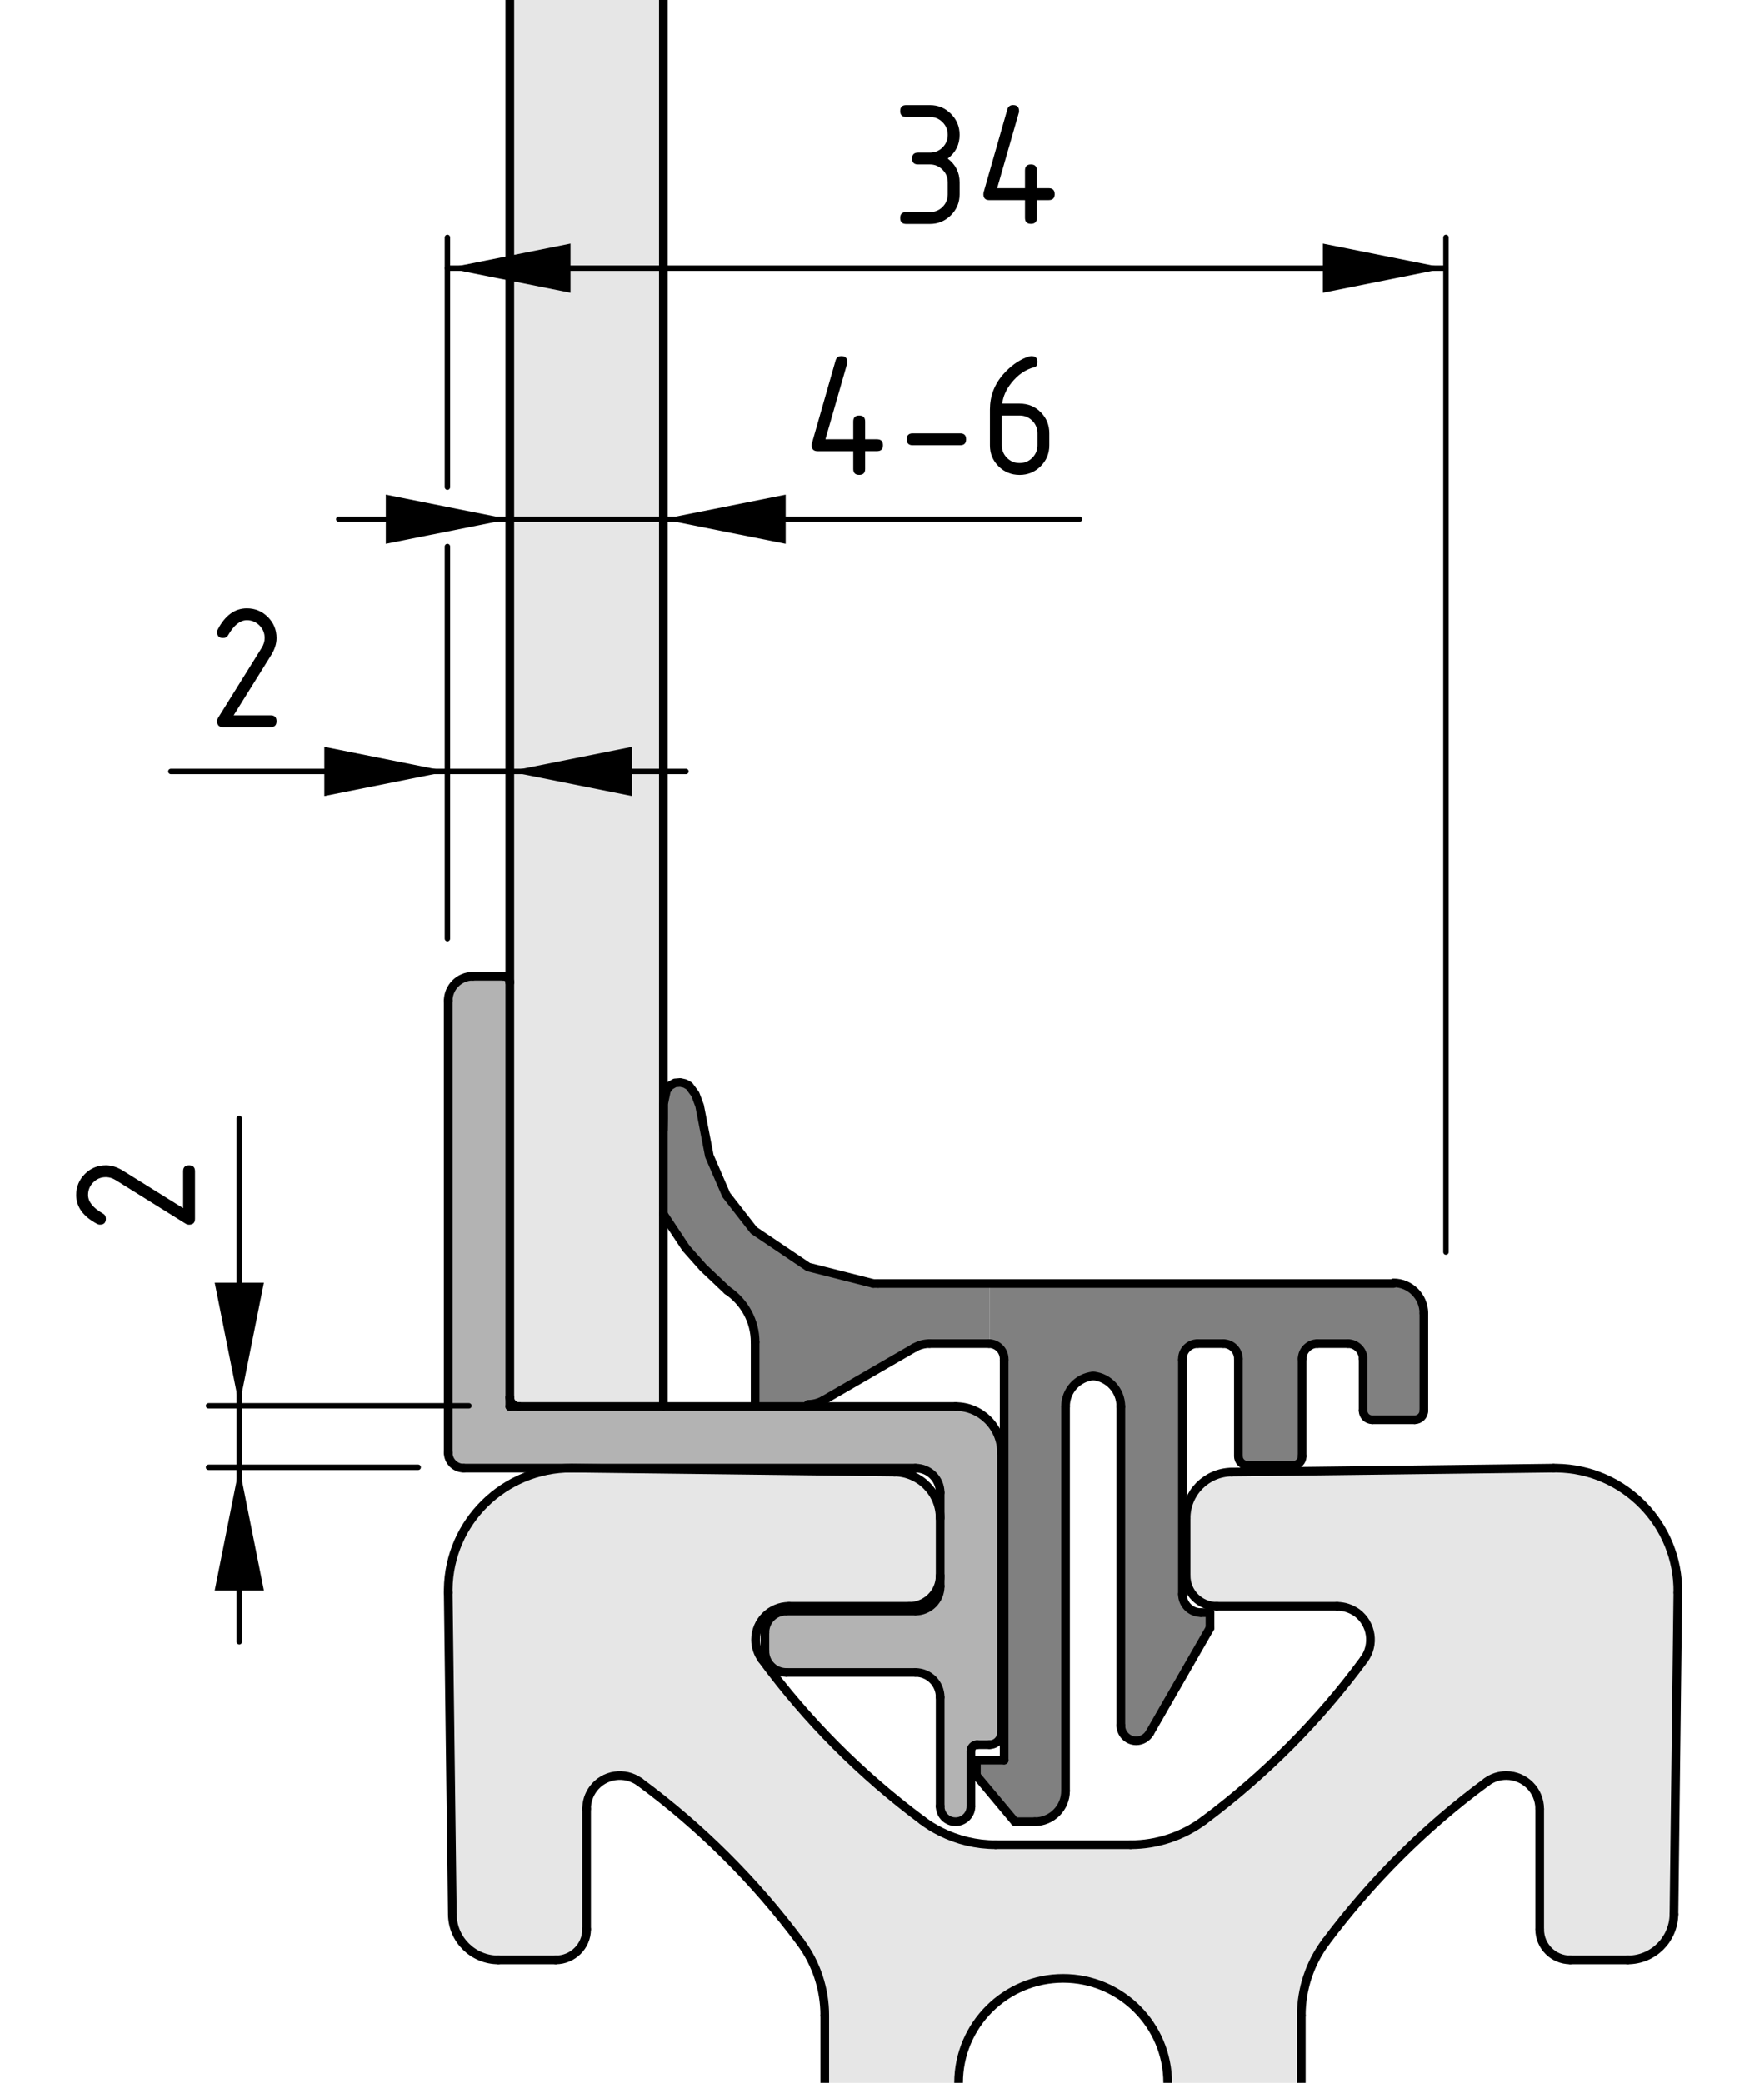 <?xml version="1.0" encoding="utf-8"?>
<!-- Generator: Adobe Illustrator 23.1.0, SVG Export Plug-In . SVG Version: 6.00 Build 0)  -->
<svg version="1.1" xmlns="http://www.w3.org/2000/svg" xmlns:xlink="http://www.w3.org/1999/xlink" x="0px" y="0px"
	 viewBox="0 0 81.333 96.03" style="enable-background:new 0 0 81.333 96.03;" xml:space="preserve">
<style type="text/css">
	.st0{fill:#808080;}
	.st1{fill:#E6E6E6;}
	.st2{fill:#B3B3B3;}
	.st3{fill:none;stroke:#000000;stroke-width:0.4;stroke-linecap:round;stroke-linejoin:round;stroke-miterlimit:10;}
	.st4{fill:none;stroke:#000000;stroke-width:0.25;stroke-linecap:round;stroke-linejoin:round;stroke-miterlimit:10;}
</style>
<g id="Kontur">
</g>
<g id="Schraubendreher">
</g>
<g id="neue_Kontur">
	<g id="ARC_29_">
		<g id="XMLID_1_">
			<g>
				<path class="st0" d="M45.637,61.95c-0.01,0-0.03,0-0.04,0h-2.74
					c-0.25,0-0.49,0.07-0.7,0.19L37.957,64.57
					c-0.22,0.12-0.46,0.18-0.7,0.18v0.1h-2.44v-0.14v-2.83
					c0-0.96-0.49-1.85-1.28-2.38l-1.11-1.05l-0.8-0.9l-1.04-1.57
					v-3.88l0.01-0.52v-0.68l0.13-0.62l0.16-0.22l0.23-0.13l0.25-0.02
					l0.22,0.05l0.19,0.11l0.28,0.38l0.2,0.53l0.45,2.32l0.78,1.8
					l1.27,1.63l2.51,1.69l3,0.76h0.22h5.15V61.95z"/>
				<path class="st0" d="M60.037,67.14c0,0.23-0.18,0.42-0.42,0.42h-2.1
					c-0.23,0-0.42-0.19-0.42-0.42v-4.49c0-0.38-0.31-0.7-0.7-0.7
					h-1.18c-0.39,0-0.7,0.32-0.7,0.7c0,0.02,0,0.03,0,0.05v9.95v0.85
					c0,0.47,0.38,0.85,0.85,0.85h0.42v0.71l-2.78,4.84
					c-0.13,0.22-0.37,0.36-0.62,0.36c-0.39,0-0.71-0.32-0.71-0.71
					V64.85c0-0.73-0.55-1.34-1.27-1.41c-0.73,0.07-1.28,0.68-1.28,1.41
					V82.57c0,0.78-0.63,1.42-1.42,1.42h-0.91l-1.78-2.13v-0.71h1.28
					v-1.27V62.7c0.02-0.39-0.27-0.72-0.66-0.75v-2.77H64.247v-0.03
					c0.77,0,1.4,0.63,1.4,1.4v4.49c0,0.23-0.19,0.42-0.42,0.42
					h-1.96c-0.24,0-0.42-0.19-0.42-0.42v-2.39
					c0-0.38-0.32-0.7-0.7-0.7h-1.41c-0.38,0-0.7,0.32-0.7,0.7
					V67.14z"/>
				<path class="st1" d="M43.347,70v2.65c0,0.78-0.64,1.41-1.42,1.41H36.377
					c-0.85,0-1.54,0.69-1.54,1.54c0,0.33,0.11,0.65,0.3,0.91
					c2.08,2.83,4.57,5.32,7.39,7.42c0.26,0.2,0.54,0.37,0.84,0.52
					c0.78,0.39,1.65,0.6,2.54,0.6h6.22c1.21,0,2.4-0.39,3.38-1.12
					c2.81-2.1,5.3-4.59,7.38-7.42c0.5-0.68,0.36-1.64-0.32-2.15
					c-0.27-0.19-0.59-0.3-0.92-0.3h-5.55
					c-0.78,0-1.41-0.63-1.41-1.41v-2.65c0-1.17,0.93-2.11,2.1-2.13
					l2.83-0.03l12-0.15c0.05,0,0.1,0,0.15,0
					c3.13,0.04,5.63,2.61,5.59,5.74l-0.18,14.83
					c-0.02,1.17-0.96,2.1-2.13,2.1h-2.65
					c-0.78,0-1.41-0.63-1.41-1.41v-5.55c0-0.85-0.69-1.54-1.54-1.54
					c-0.33,0-0.65,0.1-0.91,0.3c-2.83,2.08-5.32,4.57-7.42,7.38
					c-0.73,0.98-1.12,2.17-1.12,3.38v6.22c0,1.22,0.39,2.41,1.12,3.38
					c2.1,2.82,4.59,5.31,7.42,7.39c0.68,0.5,1.64,0.35,2.15-0.33
					c0.19-0.26,0.3-0.58,0.3-0.91v-5.55c0-0.78,0.63-1.42,1.41-1.42
					h2.65c1.17,0,2.11,0.94,2.13,2.1l0.18,14.84c0,0.05,0,0.09,0,0.14
					c-0.04,3.13-2.61,5.64-5.74,5.6l-14.83-0.19
					c-1.17-0.01-2.1-0.96-2.1-2.12v-2.65c0-0.78,0.63-1.42,1.41-1.42
					h5.55c0.85,0,1.54-0.69,1.54-1.54c0-0.32-0.1-0.64-0.3-0.91
					c-2.08-2.82-4.57-5.32-7.38-7.41c-0.98-0.73-2.17-1.12-3.38-1.12
					h-6.22c-1.22,0-2.41,0.39-3.38,1.12c-2.82,2.09-5.31,4.59-7.39,7.41
					c-0.5,0.69-0.35,1.65,0.33,2.15c0.26,0.2,0.58,0.3,0.91,0.3
					h5.55c0.78,0,1.42,0.64,1.42,1.42v2.65c0,1.16-0.94,2.11-2.1,2.12
					l-14.84,0.19c-0.05,0-0.09,0-0.14,0c-3.13-0.04-5.64-2.61-5.6-5.74
					l0.19-14.84c0.01-1.16,0.96-2.1,2.12-2.1h2.65
					c0.78,0,1.42,0.64,1.42,1.42v5.55c0,0.85,0.69,1.54,1.53,1.54
					c0.33,0,0.65-0.11,0.92-0.3c2.82-2.08,5.32-4.57,7.41-7.39
					c0.73-0.97,1.12-2.16,1.12-3.38v-6.22c0-1.21-0.39-2.4-1.12-3.38
					c-2.09-2.81-4.59-5.3-7.41-7.38c-0.69-0.5-1.65-0.36-2.15,0.32
					c-0.2,0.27-0.3,0.59-0.3,0.92v5.55c0,0.78-0.64,1.41-1.42,1.41
					h-2.65c-1.16,0-2.11-0.93-2.12-2.1L20.667,73.43c0-0.05,0-0.1,0-0.15
					c0.04-3.11,2.57-5.59,5.67-5.59h0.07L41.247,67.87
					C42.407,67.89,43.347,68.83,43.347,70z M53.837,96.03
					c0-2.66-2.16-4.82-4.82-4.82s-4.82,2.16-4.82,4.82
					c0,2.66,2.16,4.82,4.82,4.82S53.837,98.69,53.837,96.03z"/>
				<path class="st1" d="M30.587,55.98v8.87h-6.66c-0.23,0-0.42-0.19-0.42-0.42
					V45.29v-334.77h7.08V52.1V55.98z"/>
				<path class="st2" d="M26.337,67.69H21.377c-0.39,0-0.71-0.32-0.71-0.71V46.14
					c0-0.62,0.51-1.13,1.13-1.13h1.42c0.16,0,0.29,0.13,0.29,0.28v19.14
					v0.42h0.42h6.66h4.23h2.44h6.8c1.17,0,2.12,0.95,2.12,2.13v12.9
					c0,0.31-0.25,0.56-0.56,0.56h-0.57c-0.16,0-0.28,0.13-0.28,0.29v2.55
					c0,0.39-0.32,0.71-0.71,0.71c-0.15,0-0.28-0.04-0.4-0.12
					c-0.19-0.13-0.31-0.35-0.31-0.59v-5.03
					c0-0.63-0.51-1.14-1.14-1.14h-5.95c-0.55,0-0.99-0.44-0.99-0.99
					v-0.85c0-0.55,0.44-0.99,0.99-0.99h5.95
					c0.63,0,1.14-0.51,1.14-1.14v-0.49v-2.65V68.82
					c0-0.63-0.51-1.13-1.14-1.13H26.407H26.337z"/>
			</g>
			<g>
				<path class="st3" d="M34.817,61.88c0-0.96-0.49-1.85-1.28-2.38"/>
				<polyline class="st3" points="33.537,59.5 32.427,58.45 31.627,57.55 				"/>
				<line class="st3" x1="31.627" y1="57.55" x2="30.587" y2="55.98"/>
				<polyline class="st3" points="30.587,52.1 30.597,51.58 30.597,50.9 30.727,50.28 
					30.887,50.06 31.117,49.93 31.367,49.91 31.587,49.96 31.777,50.07 
					32.057,50.45 32.257,50.98 32.707,53.3 33.487,55.1 34.757,56.73 
					37.267,58.42 40.267,59.18 				"/>
				<line class="st3" x1="40.487" y1="59.18" x2="40.267" y2="59.18"/>
				<line class="st3" x1="51.677" y1="64.85" x2="51.677" y2="79.55"/>
				<line class="st3" x1="53.007" y1="79.9" x2="55.787" y2="75.06"/>
				<line class="st3" x1="55.787" y1="75.06" x2="55.787" y2="74.35"/>
				<path class="st3" d="M54.517,73.5c0,0.47,0.38,0.85,0.85,0.85"/>
				<path class="st3" d="M51.677,64.85c0-0.73-0.55-1.34-1.27-1.41"/>
				<path class="st3" d="M50.407,63.44c-0.73,0.07-1.28,0.68-1.28,1.41"/>
				<path class="st3" d="M47.707,83.99c0.79,0,1.42-0.64,1.42-1.42"/>
				<path class="st3" d="M51.677,79.55c0,0.39,0.32,0.71,0.71,0.71
					c0.25,0,0.49-0.14,0.62-0.36"/>
				<polyline class="st3" points="64.247,59.18 45.637,59.18 40.487,59.18 				"/>
				<line class="st3" x1="34.817" y1="61.88" x2="34.817" y2="64.71"/>
				<polyline class="st3" points="46.297,62.7 46.297,79.88 46.297,81.15 				"/>
				<line class="st3" x1="55.787" y1="74.35" x2="55.367" y2="74.35"/>
				<polyline class="st3" points="54.517,73.5 54.517,72.65 54.517,62.7 				"/>
				<line class="st3" x1="46.297" y1="81.15" x2="45.017" y2="81.15"/>
				<line class="st3" x1="45.017" y1="81.15" x2="45.017" y2="81.86"/>
				<line class="st3" x1="45.017" y1="81.86" x2="46.797" y2="83.99"/>
				<line class="st3" x1="46.797" y1="83.99" x2="47.707" y2="83.99"/>
				<line class="st3" x1="49.127" y1="82.57" x2="49.127" y2="64.85"/>
				<line class="st3" x1="36.377" y1="74.06" x2="41.927" y2="74.06"/>
				<path class="st3" d="M36.377,74.06c-0.85,0-1.54,0.69-1.54,1.54
					c0,0.33,0.11,0.65,0.3,0.91"/>
				<path class="st3" d="M35.137,76.51c2.08,2.83,4.57,5.32,7.39,7.42"/>
				<path class="st3" d="M42.527,83.93c0.26,0.2,0.54,0.37,0.84,0.52
					c0.78,0.39,1.65,0.6,2.54,0.6"/>
				<line class="st3" x1="52.127" y1="85.05" x2="45.907" y2="85.05"/>
				<path class="st3" d="M52.127,85.05c1.21,0,2.4-0.39,3.38-1.12"/>
				<path class="st3" d="M55.507,83.93c2.81-2.1,5.3-4.59,7.38-7.42"/>
				<path class="st3" d="M62.887,76.51c0.5-0.68,0.36-1.64-0.32-2.15
					c-0.27-0.19-0.59-0.3-0.92-0.3"/>
				<line class="st3" x1="56.097" y1="74.06" x2="61.647" y2="74.06"/>
				<path class="st3" d="M54.687,72.65c0,0.78,0.63,1.41,1.41,1.41"/>
				<line class="st3" x1="54.687" y1="70" x2="54.687" y2="72.65"/>
				<path class="st3" d="M56.787,67.87c-1.17,0.02-2.1,0.96-2.1,2.13"/>
				<polyline class="st3" points="71.617,67.69 59.617,67.84 56.787,67.87 				"/>
				<path class="st3" d="M77.357,73.43c0.04-3.13-2.46-5.7-5.59-5.74
					c-0.05,0-0.1,0-0.15,0"/>
				<line class="st3" x1="77.177" y1="88.26" x2="77.357" y2="73.43"/>
				<path class="st3" d="M75.047,90.36c1.17,0,2.11-0.93,2.13-2.1"/>
				<line class="st3" x1="72.397" y1="90.36" x2="75.047" y2="90.36"/>
				<path class="st3" d="M70.987,88.95c0,0.78,0.63,1.41,1.41,1.41"/>
				<line class="st3" x1="70.987" y1="83.4" x2="70.987" y2="88.95"/>
				<path class="st3" d="M70.987,83.4c0-0.85-0.69-1.54-1.54-1.54
					c-0.33,0-0.65,0.1-0.91,0.3"/>
				<path class="st3" d="M68.537,82.16c-2.83,2.08-5.32,4.57-7.42,7.38"/>
				<path class="st3" d="M61.117,89.54c-0.73,0.98-1.12,2.17-1.12,3.38"/>
				<line class="st3" x1="59.997" y1="99.14" x2="59.997" y2="92.92"/>
				<path class="st3" d="M59.997,99.14c0,1.22,0.39,2.41,1.12,3.38"/>
				<path class="st3" d="M61.117,102.52c2.1,2.82,4.59,5.31,7.42,7.39"/>
				<path class="st3" d="M68.537,109.91c0.68,0.5,1.64,0.35,2.15-0.33
					c0.19-0.26,0.3-0.58,0.3-0.91"/>
				<line class="st3" x1="70.987" y1="103.12" x2="70.987" y2="108.67"/>
				<path class="st3" d="M72.397,101.7c-0.78,0-1.41,0.64-1.41,1.42"/>
				<line class="st3" x1="75.047" y1="101.7" x2="72.397" y2="101.7"/>
				<path class="st3" d="M77.177,103.8c-0.02-1.16-0.96-2.1-2.13-2.1"/>
				<line class="st3" x1="77.357" y1="118.64" x2="77.177" y2="103.8"/>
				<path class="st3" d="M71.617,124.38c3.13,0.04,5.7-2.47,5.74-5.6
					c0-0.05,0-0.09,0-0.14"/>
				<line class="st3" x1="56.787" y1="124.19" x2="71.617" y2="124.38"/>
				<path class="st3" d="M54.687,122.07c0,1.16,0.93,2.11,2.1,2.12"/>
				<line class="st3" x1="54.687" y1="119.42" x2="54.687" y2="122.07"/>
				<path class="st3" d="M56.097,118c-0.78,0-1.41,0.64-1.41,1.42"/>
				<line class="st3" x1="61.647" y1="118" x2="56.097" y2="118"/>
				<path class="st3" d="M61.647,118c0.85,0,1.54-0.69,1.54-1.54
					c0-0.32-0.1-0.64-0.3-0.91"/>
				<path class="st3" d="M62.887,115.55c-2.08-2.82-4.57-5.32-7.38-7.41"/>
				<path class="st3" d="M55.507,108.14c-0.98-0.73-2.17-1.12-3.38-1.12"/>
				<circle class="st3" cx="49.017" cy="96.03" r="4.82"/>
				<line class="st3" x1="45.907" y1="107.02" x2="52.127" y2="107.02"/>
				<path class="st3" d="M45.907,107.02c-1.22,0-2.41,0.39-3.38,1.12"/>
				<path class="st3" d="M42.527,108.14c-2.82,2.09-5.31,4.59-7.39,7.41"/>
				<path class="st3" d="M35.137,115.55c-0.5,0.69-0.35,1.65,0.33,2.15
					c0.26,0.2,0.58,0.3,0.91,0.3"/>
				<line class="st3" x1="41.927" y1="118" x2="36.377" y2="118"/>
				<path class="st3" d="M43.347,119.42c0-0.78-0.64-1.42-1.42-1.42"/>
				<line class="st3" x1="43.347" y1="122.07" x2="43.347" y2="119.42"/>
				<path class="st3" d="M41.247,124.19c1.16-0.01,2.1-0.96,2.1-2.12"/>
				<line class="st3" x1="26.407" y1="124.38" x2="41.247" y2="124.19"/>
				<path class="st3" d="M20.667,118.64c-0.04,3.13,2.47,5.7,5.6,5.74
					c0.05,0,0.09,0,0.14,0"/>
				<line class="st3" x1="20.857" y1="103.8" x2="20.667" y2="118.64"/>
				<path class="st3" d="M22.977,101.7c-1.16,0-2.11,0.94-2.12,2.1"/>
				<line class="st3" x1="25.627" y1="101.7" x2="22.977" y2="101.7"/>
				<path class="st3" d="M27.047,103.12c0-0.78-0.64-1.42-1.42-1.42"/>
				<line class="st3" x1="27.047" y1="108.67" x2="27.047" y2="103.12"/>
				<path class="st3" d="M27.047,108.67c0,0.85,0.69,1.54,1.53,1.54
					c0.33,0,0.65-0.11,0.92-0.3"/>
				<path class="st3" d="M29.497,109.91c2.82-2.08,5.32-4.57,7.41-7.39"/>
				<path class="st3" d="M36.907,102.52c0.73-0.97,1.12-2.16,1.12-3.38"/>
				<line class="st3" x1="38.027" y1="92.92" x2="38.027" y2="99.14"/>
				<path class="st3" d="M38.027,92.92c0-1.21-0.39-2.4-1.12-3.38"/>
				<path class="st3" d="M36.907,89.54c-2.09-2.81-4.59-5.3-7.41-7.38"/>
				<path class="st3" d="M29.497,82.16c-0.69-0.5-1.65-0.36-2.15,0.32
					c-0.2,0.27-0.3,0.59-0.3,0.92"/>
				<line class="st3" x1="27.047" y1="88.95" x2="27.047" y2="83.4"/>
				<path class="st3" d="M25.627,90.36c0.78,0,1.42-0.63,1.42-1.41"/>
				<line class="st3" x1="22.977" y1="90.36" x2="25.627" y2="90.36"/>
				<path class="st3" d="M20.857,88.26c0.01,1.17,0.96,2.1,2.12,2.1"/>
				<line class="st3" x1="20.667" y1="73.43" x2="20.857" y2="88.26"/>
				<path class="st3" d="M26.337,67.69c-3.1,0-5.63,2.48-5.67,5.59
					c0,0.05,0,0.1,0,0.15"/>
				<line class="st3" x1="41.247" y1="67.87" x2="26.407" y2="67.69"/>
				<path class="st3" d="M43.347,70c0-1.17-0.94-2.11-2.1-2.13"/>
				<path class="st3" d="M41.927,74.06c0.78,0,1.42-0.63,1.42-1.41"/>
				<line class="st3" x1="23.507" y1="45.29" x2="23.507" y2="-289.48"/>
				<line class="st3" x1="23.507" y1="64.85" x2="23.507" y2="64.43"/>
				<line class="st3" x1="23.507" y1="-289.48" x2="30.587" y2="-289.48"/>
				<polyline class="st3" points="30.587,64.85 30.587,55.98 30.587,52.1 30.587,-289.48 				
					"/>
				<line class="st3" x1="23.507" y1="64.85" x2="23.927" y2="64.85"/>
				<path class="st3" d="M23.507,64.43c0,0.23,0.19,0.42,0.42,0.42"/>
				<path class="st3" d="M46.177,66.98c0-1.18-0.95-2.13-2.12-2.13"/>
				<path class="st3" d="M45.047,80.44c-0.16,0-0.28,0.13-0.28,0.29"/>
				<line class="st3" x1="44.767" y1="83.28" x2="44.767" y2="80.73"/>
				<path class="st3" d="M43.347,83.28c0,0.24,0.12,0.46,0.31,0.59
					c0.12,0.08,0.25,0.12,0.4,0.12c0.39,0,0.71-0.32,0.71-0.71"/>
				<line class="st3" x1="43.347" y1="78.25" x2="43.347" y2="83.28"/>
				<path class="st3" d="M43.347,78.25c0-0.63-0.51-1.14-1.14-1.14"/>
				<path class="st3" d="M43.347,68.82c0-0.63-0.51-1.13-1.14-1.13"/>
				<path class="st3" d="M21.797,45.01c-0.62,0-1.13,0.51-1.13,1.13"/>
				<path class="st3" d="M45.617,80.44c0.31,0,0.56-0.25,0.56-0.56"/>
				<line class="st3" x1="45.047" y1="80.44" x2="45.617" y2="80.44"/>
				<line class="st3" x1="42.207" y1="74.28" x2="36.257" y2="74.28"/>
				<path class="st3" d="M42.207,74.28c0.63,0,1.14-0.51,1.14-1.14"/>
				<polyline class="st3" points="43.347,68.82 43.347,70 43.347,72.65 43.347,73.14 				"/>
				<polyline class="st3" points="21.377,67.69 26.337,67.69 26.407,67.69 42.207,67.69 				"/>
				<line class="st3" x1="20.667" y1="46.14" x2="20.667" y2="66.98"/>
				<line class="st3" x1="23.217" y1="45.01" x2="21.797" y2="45.01"/>
				<line class="st3" x1="23.507" y1="64.43" x2="23.507" y2="45.29"/>
				<polyline class="st3" points="44.057,64.85 37.257,64.85 34.817,64.85 30.587,64.85 
					23.927,64.85 				"/>
				<line class="st3" x1="46.177" y1="79.88" x2="46.177" y2="66.98"/>
				<line class="st3" x1="36.257" y1="77.11" x2="42.207" y2="77.11"/>
				<path class="st3" d="M35.267,76.12c0,0.55,0.44,0.99,0.99,0.99"/>
				<line class="st3" x1="35.267" y1="75.27" x2="35.267" y2="76.12"/>
				<path class="st3" d="M36.257,74.28c-0.55,0-0.99,0.44-0.99,0.99"/>
				<path class="st3" d="M23.507,45.29c0-0.15-0.13-0.28-0.29-0.28"/>
				<path class="st3" d="M20.667,66.98c0,0.39,0.32,0.71,0.71,0.71"/>
				<line class="st3" x1="42.857" y1="61.95" x2="45.597" y2="61.95"/>
				<line class="st3" x1="37.957" y1="64.57" x2="42.157" y2="62.14"/>
				<line class="st3" x1="65.647" y1="65.04" x2="65.647" y2="60.55"/>
				<line class="st3" x1="63.267" y1="65.46" x2="65.227" y2="65.46"/>
				<line class="st3" x1="62.847" y1="62.65" x2="62.847" y2="65.04"/>
				<line class="st3" x1="60.737" y1="61.95" x2="62.147" y2="61.95"/>
				<line class="st3" x1="60.037" y1="67.14" x2="60.037" y2="62.65"/>
				<line class="st3" x1="57.517" y1="67.56" x2="59.617" y2="67.56"/>
				<line class="st3" x1="57.097" y1="62.65" x2="57.097" y2="67.14"/>
				<line class="st3" x1="55.217" y1="61.95" x2="56.397" y2="61.95"/>
				<path class="st3" d="M46.297,62.7c0.02-0.39-0.27-0.72-0.66-0.75
					c-0.01,0-0.03,0-0.04,0"/>
				<path class="st3" d="M42.857,61.95c-0.25,0-0.49,0.07-0.7,0.19"/>
				<path class="st3" d="M37.257,64.75c0.24,0,0.48-0.06,0.7-0.18"/>
				<path class="st3" d="M65.647,60.55c0-0.77-0.63-1.4-1.4-1.4"/>
				<path class="st3" d="M65.227,65.46c0.23,0,0.42-0.19,0.42-0.42"/>
				<path class="st3" d="M62.847,65.04c0,0.23,0.18,0.42,0.42,0.42"/>
				<path class="st3" d="M62.847,62.65c0-0.38-0.32-0.7-0.7-0.7"/>
				<path class="st3" d="M60.737,61.95c-0.38,0-0.7,0.32-0.7,0.7"/>
				<path class="st3" d="M59.617,67.56c0.24,0,0.42-0.19,0.42-0.42"/>
				<path class="st3" d="M57.097,67.14c0,0.23,0.19,0.42,0.42,0.42"/>
				<path class="st3" d="M57.097,62.65c0-0.38-0.31-0.7-0.7-0.7"/>
				<path class="st3" d="M55.217,61.95c-0.39,0-0.7,0.32-0.7,0.7
					c0,0.02,0,0.03,0,0.05"/>
			</g>
		</g>
	</g>
</g>
<g id="Bemaßung">
	<g id="SOLID_1_">
		<polygon points="66.665,12.366 60.99,13.5 60.99,11.232 		"/>
	</g>
	<line class="st4" x1="66.665" y1="57.73" x2="66.665" y2="10.948"/>
	<line class="st4" x1="20.63" y1="12.366" x2="66.665" y2="12.366"/>
	<g id="MTEXT">
		<g>
			<path d="M42.875,7.585h-0.548c-0.183,0-0.274-0.09-0.274-0.273
				c0-0.182,0.091-0.273,0.274-0.273h0.548c0.229,0,0.424-0.08,0.583-0.238
				c0.159-0.16,0.239-0.354,0.239-0.584c0-0.227-0.08-0.42-0.241-0.58
				c-0.161-0.162-0.354-0.242-0.581-0.242h-1.096
				c-0.183,0-0.274-0.09-0.274-0.273c0-0.182,0.091-0.273,0.274-0.273h1.096
				c0.379,0,0.702,0.133,0.969,0.402c0.267,0.268,0.4,0.59,0.4,0.967
				c0,0.453-0.183,0.818-0.548,1.096c0.365,0.277,0.548,0.643,0.548,1.096v0.549
				c0,0.379-0.134,0.701-0.402,0.969c-0.269,0.266-0.591,0.4-0.967,0.4h-1.096
				c-0.183,0-0.274-0.092-0.274-0.273c0-0.184,0.091-0.275,0.274-0.275h1.096
				c0.229,0,0.424-0.078,0.583-0.238c0.159-0.158,0.239-0.354,0.239-0.582V8.407
				c0-0.227-0.08-0.42-0.241-0.58C43.295,7.665,43.102,7.585,42.875,7.585z"/>
			<path d="M45.34,8.956c0-0.031,0.003-0.057,0.008-0.076l1.096-3.834
				c0.039-0.133,0.127-0.199,0.266-0.199c0.183,0,0.274,0.092,0.274,0.273
				c0,0.025-0.003,0.053-0.01,0.08l-0.999,3.48h1.283V7.86
				c0-0.184,0.091-0.275,0.274-0.275s0.274,0.092,0.274,0.275v0.82h0.548
				c0.183,0,0.274,0.092,0.274,0.275c0,0.182-0.091,0.273-0.274,0.273h-0.548
				v0.822c0,0.182-0.091,0.273-0.274,0.273s-0.274-0.092-0.274-0.273V9.229h-1.644
				C45.431,9.229,45.34,9.138,45.34,8.956z"/>
		</g>
	</g>
	<polygon points="30.551,23.939 36.226,22.806 36.226,25.073 	"/>
	<path class="st4" d="M21.829,23.939c9.313,0,18.625,0,27.938,0"/>
	<path class="st4" d="M15.62,23.939c1.154,0,2.308,0,3.463,0"/>
	<g id="MTEXT_1_">
		<g>
			<path d="M37.423,20.529c0-0.031,0.003-0.056,0.008-0.075l1.096-3.835
				c0.039-0.133,0.127-0.199,0.266-0.199c0.183,0,0.274,0.092,0.274,0.274
				c0,0.025-0.003,0.052-0.01,0.079l-0.999,3.481h1.283v-0.821
				c0-0.184,0.091-0.274,0.274-0.274s0.274,0.091,0.274,0.274v0.821h0.548
				c0.183,0,0.274,0.091,0.274,0.274c0,0.182-0.091,0.273-0.274,0.273h-0.548
				v0.822c0,0.182-0.091,0.273-0.274,0.273s-0.274-0.092-0.274-0.273V20.803h-1.644
				C37.514,20.803,37.423,20.711,37.423,20.529z"/>
			<path d="M44.271,20.529h-2.191c-0.183,0-0.274-0.092-0.274-0.274
				s0.091-0.274,0.274-0.274h2.191c0.183,0,0.274,0.092,0.274,0.274
				S44.454,20.529,44.271,20.529z"/>
			<path d="M47.558,16.42c0.183,0,0.274,0.092,0.274,0.273
				c0,0.136-0.046,0.215-0.137,0.237c-0.407,0.103-0.763,0.346-1.067,0.73
				c-0.241,0.304-0.38,0.621-0.419,0.95h0.801c0.387,0,0.712,0.133,0.975,0.398
				c0.263,0.266,0.395,0.59,0.395,0.971v0.549c0,0.381-0.133,0.705-0.4,0.971
				s-0.59,0.398-0.969,0.398c-0.382,0-0.706-0.132-0.971-0.396
				c-0.266-0.264-0.398-0.586-0.398-0.965v-1.652c0-0.619,0.206-1.163,0.618-1.631
				c0.321-0.362,0.671-0.619,1.05-0.771C47.417,16.44,47.5,16.42,47.558,16.42
				z M46.189,19.159v1.37c0,0.229,0.08,0.424,0.239,0.583
				s0.354,0.238,0.583,0.238s0.424-0.08,0.583-0.241
				c0.159-0.16,0.239-0.354,0.239-0.58v-0.549c0-0.229-0.08-0.424-0.241-0.583
				s-0.354-0.238-0.581-0.238H46.189z"/>
		</g>
	</g>
	<line class="st4" x1="31.627" y1="35.566" x2="7.879" y2="35.566"/>
	<g id="MTEXT_2_">
		<g>
			<path d="M11.383,28.047c0.379,0,0.702,0.134,0.969,0.4
				c0.267,0.268,0.4,0.59,0.4,0.969c0,0.261-0.083,0.523-0.249,0.789
				l-1.727,2.772h1.702c0.183,0,0.274,0.091,0.274,0.274
				c0,0.182-0.091,0.273-0.274,0.273h-2.191c-0.183,0-0.274-0.091-0.274-0.273
				c0-0.056,0.015-0.108,0.046-0.158l2.008-3.225
				c0.091-0.147,0.137-0.298,0.137-0.453c0-0.227-0.08-0.42-0.241-0.58
				c-0.161-0.161-0.354-0.241-0.581-0.241c-0.31,0-0.596,0.229-0.859,0.688
				c-0.05,0.089-0.129,0.133-0.237,0.133c-0.183,0-0.274-0.091-0.274-0.273
				c0-0.041,0.008-0.079,0.025-0.112C10.379,28.375,10.827,28.047,11.383,28.047z"/>
		</g>
	</g>
	<g id="SOLID_6_">
		<polygon points="11.034,64.817 9.901,59.142 12.168,59.142 		"/>
	</g>
	<g id="SOLID_7_">
		<polygon points="11.034,67.652 12.168,73.327 9.901,73.327 		"/>
	</g>
	<line class="st4" x1="21.622" y1="64.817" x2="9.617" y2="64.817"/>
	<line class="st4" x1="19.282" y1="67.652" x2="9.617" y2="67.652"/>
	<g id="LINE_85_">
		<line class="st4" x1="11.034" y1="75.695" x2="11.034" y2="51.568"/>
	</g>
	<g id="MTEXT_3_">
		<g>
			<path d="M3.515,55.099c0-0.379,0.134-0.703,0.4-0.97
				c0.268-0.267,0.59-0.4,0.969-0.4c0.261,0,0.523,0.083,0.789,0.249
				l2.772,1.727v-1.701c0-0.184,0.091-0.274,0.274-0.274
				c0.182,0,0.273,0.091,0.273,0.274v2.191c0,0.182-0.091,0.273-0.273,0.273
				c-0.056,0-0.108-0.016-0.158-0.046l-3.225-2.009
				c-0.147-0.091-0.298-0.137-0.453-0.137c-0.227,0-0.42,0.08-0.58,0.24
				c-0.161,0.161-0.241,0.354-0.241,0.582c0,0.31,0.229,0.596,0.688,0.858
				c0.089,0.05,0.133,0.129,0.133,0.237c0,0.182-0.091,0.273-0.273,0.273
				c-0.041,0-0.079-0.008-0.112-0.025C3.843,56.102,3.515,55.654,3.515,55.099z"/>
		</g>
	</g>
	<polygon points="20.63,12.366 26.305,11.232 26.305,13.5 	"/>
	<path class="st4" d="M20.63,22.461c0-3.838,0-7.675,0-11.513"/>
	<path class="st4" d="M20.63,43.274c0-6.026,0-12.052,0-18.077"/>
	<polygon points="23.465,23.939 17.79,25.073 17.79,22.806 	"/>
	<g id="SOLID_5_">
		<polygon points="20.63,35.566 14.955,36.7 14.955,34.433 		"/>
	</g>
	<polygon points="23.465,35.566 29.14,34.433 29.14,36.7 	"/>
</g>
</svg>
